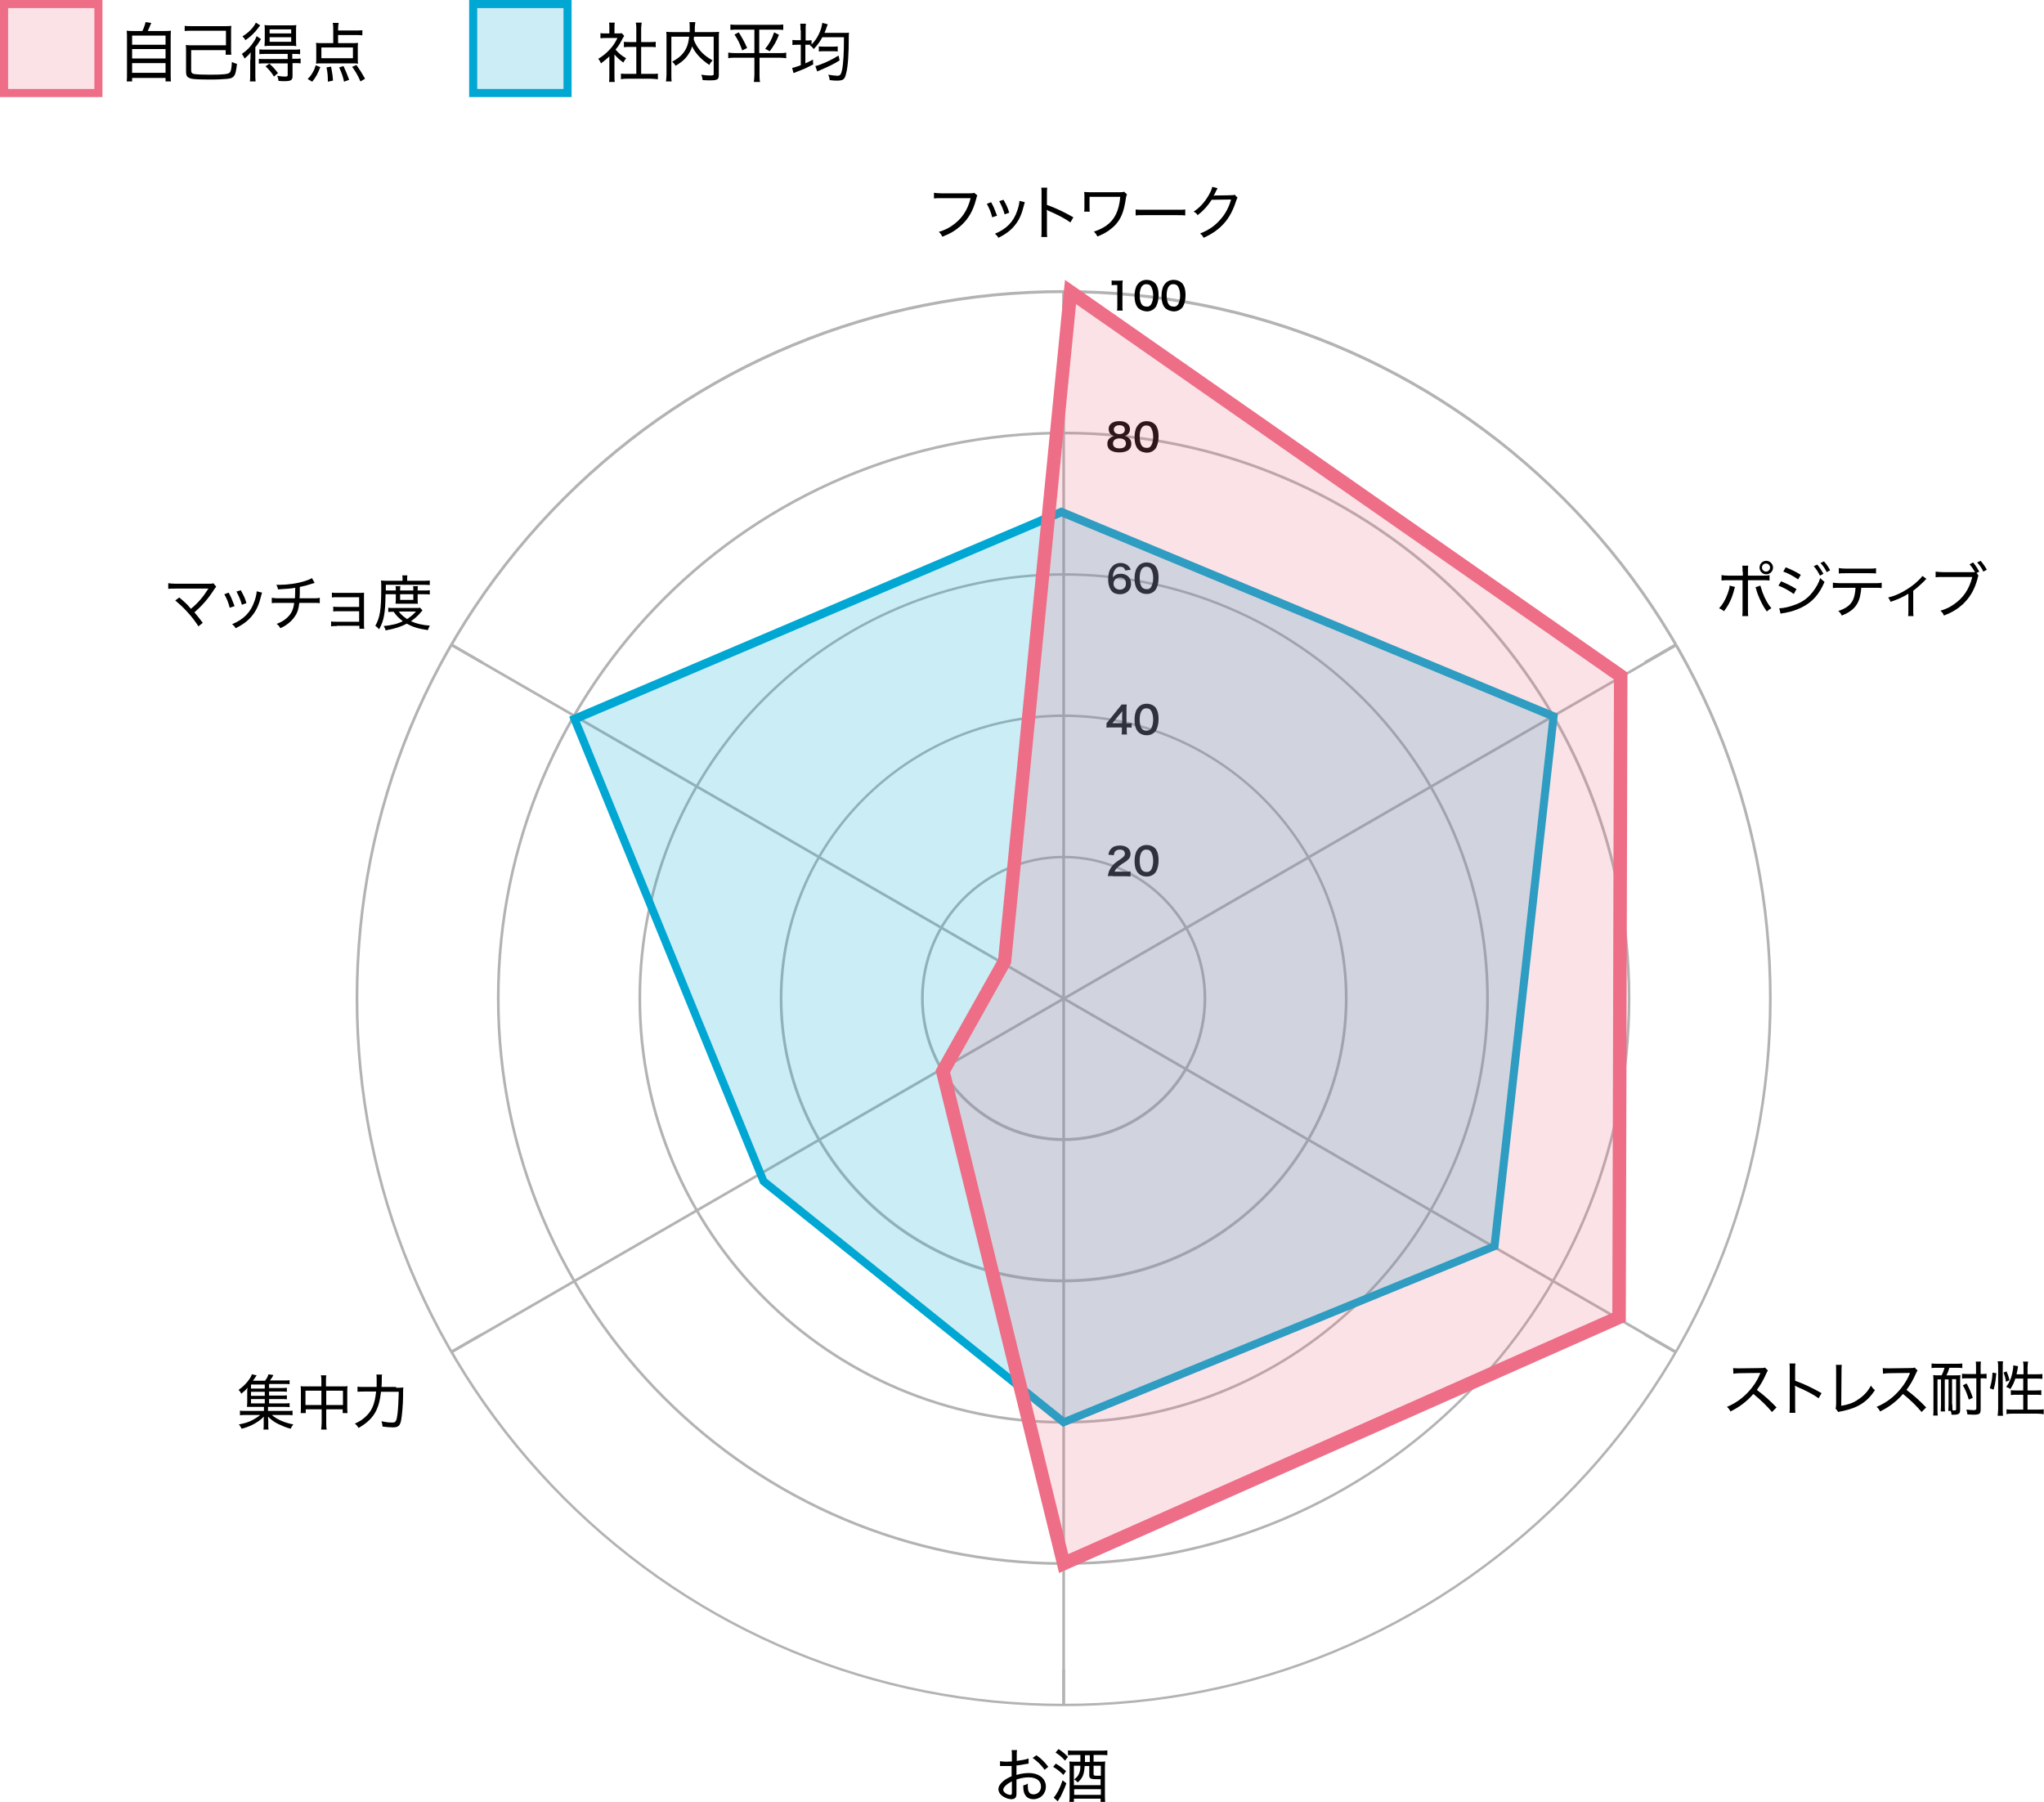 <?xml version="1.0" encoding="utf-8"?>
<!-- Generator: Adobe Illustrator 26.3.1, SVG Export Plug-In . SVG Version: 6.00 Build 0)  -->
<svg version="1.1" id="_レイヤー_1" xmlns="http://www.w3.org/2000/svg" xmlns:xlink="http://www.w3.org/1999/xlink" x="0px"
	 y="0px" viewBox="0 0 758.1 668.4" style="enable-background:new 0 0 758.1 668.4;" xml:space="preserve">
<style type="text/css">
	.st0{enable-background:new    ;}
	.st1{fill:#B3B3B3;}
	.st2{opacity:0.2;fill:#ED6E86;enable-background:new    ;}
	.st3{fill:#ED6E86;}
	.st4{opacity:0.2;fill:#00A7D2;enable-background:new    ;}
	.st5{fill:#00A7D2;}
	.st6{fill:#00A7D2;fill-opacity:0.21;}
	.st7{fill:#ED6E86;fill-opacity:0.2;}
</style>
<g>
	<g class="st0">
		<path d="M70.8,225.8c2.6-2.1,4.6-4.5,6.3-7.2c0.1-0.1,0.1-0.2,0.2-0.3c-0.3,0-0.3,0-12.1,0c-1.3,0-1.9,0-2.8,0.1v-2.1
			c0.8,0.1,1.4,0.2,2.8,0.2h12.5c0.8,0,1,0,1.4-0.2l1.1,1.3c-0.3,0.3-0.4,0.5-0.9,1.2c-2.1,3.3-4.5,6-7.2,8.3
			c0.8,0.9,1.8,2.2,3.1,3.9l-1.6,1.3c-1.2-1.8-2.3-3.4-4.2-5.4c-1.6-1.8-2.8-2.8-4.4-4.2l1.5-1.1c1.3,1.1,2.1,1.8,3,2.7L70.8,225.8z
			"/>
		<path d="M84.8,219.8c0.9,1.6,1.3,2.6,2.2,5l-1.8,0.6c-0.5-2-1.1-3.4-2-5L84.8,219.8z M97.2,219.8c-0.1,0.4-0.2,0.5-0.3,1
			c-0.8,3.3-1.7,5.4-3.2,7.3c-1.5,2-3.5,3.5-6.3,4.9c-0.4-0.7-0.6-0.9-1.3-1.5c4.3-1.8,6.9-4.4,8.3-8.6c0.5-1.4,0.8-2.8,0.8-3.6
			L97.2,219.8z M89.3,218.9c1.2,2.2,1.6,3,2.1,4.8l-1.7,0.6c-0.4-1.6-1.1-3.2-2-4.9L89.3,218.9z"/>
		<path d="M116.7,216.2c-0.3,0.1-0.3,0.1-0.7,0.2c-1.8,0.6-2.9,0.9-4.8,1.3c0,3.1,0,3.5-0.1,4.2h4.9c1.5,0,1.8,0,2.6-0.2v2
			c-0.7-0.1-1.3-0.1-2.6-0.1H111c-0.2,2-0.6,3.5-1.5,4.8c-0.8,1.3-2,2.5-3.5,3.5c-0.6,0.4-1,0.6-2,1.1c-0.5-0.8-0.7-1.1-1.4-1.6
			c1.5-0.6,2.3-1,3.3-1.8c2-1.6,2.9-3.3,3.2-6h-5.7c-1.5,0-1.8,0-2.6,0.1v-2c0.8,0.1,1.1,0.2,2.7,0.2h5.9c0-0.8,0.1-2.2,0.1-3.9
			c-1.4,0.3-3.3,0.4-6.4,0.6c-0.1-0.7-0.2-0.9-0.6-1.7c0.7,0,1,0,1.3,0c2.8,0,6.5-0.5,9.3-1.4c1.2-0.4,1.8-0.6,2.6-1.1L116.7,216.2z
			"/>
		<path d="M124.9,232.2c-1.1,0-1.6,0-2.1,0.1v-1.8c0.6,0.1,1.1,0.1,2.1,0.1h8.3v-3.9h-7.5c-1.1,0-1.5,0-2.1,0.1V225
			c0.7,0.1,1.1,0.1,2.1,0.1h7.5v-3.6h-8c-1.1,0-1.5,0-2.1,0.1v-1.8c0.6,0.1,1.2,0.1,2.1,0.1h8c0.8,0,1.3,0,1.8-0.1c0,0.7,0,1,0,1.9
			v9.5c0,1.1,0,1.5,0.1,2h-1.8v-1.1H124.9z"/>
		<path d="M143,220.4c-0.1,7.1-0.6,9.8-2.4,13c-0.5-0.6-0.8-0.9-1.4-1.3c1.7-3,2.2-5.8,2.2-14c0-1.5,0-2.1-0.1-2.8
			c0.7,0.1,1.5,0.1,2.3,0.1h5.7v-0.6c0-0.5,0-0.9-0.1-1.4h1.9c-0.1,0.4-0.1,0.8-0.1,1.4v0.6h5.9c1.2,0,1.9,0,2.5-0.1v1.7
			c-0.7-0.1-1.3-0.1-2.3-0.1h-14v2.1h3.7v-0.3c0-0.6,0-0.9-0.1-1.3h1.8c-0.1,0.5-0.1,0.9-0.1,1.3v0.3h4.9v-0.3c0-0.5,0-0.9-0.1-1.3
			h1.8c-0.1,0.4-0.1,0.8-0.1,1.4v0.2h2.5c0.9,0,1.4,0,2-0.1v1.6c-0.5-0.1-1-0.1-2-0.1h-2.5v2.2c0,0.5,0,0.9,0.1,1.3
			c-0.4,0-0.6,0-1.4,0h-5.3c-0.9,0-1.3,0-1.6,0c0-0.4,0.1-0.9,0.1-1.3v-2.2H143z M156.7,226.4c-0.2,0.2-0.4,0.4-0.8,0.9
			c-1,1.2-2.2,2.2-3.5,3.1c2,0.9,4.4,1.5,7,1.6c-0.3,0.6-0.5,1.1-0.7,1.7c-3.4-0.5-5.6-1.1-7.8-2.4c-2.3,1.2-4.5,1.9-7.9,2.5
			c-0.1-0.6-0.3-0.9-0.7-1.6c3-0.3,5.1-0.8,7.1-1.8c-1.4-1.1-2.3-1.9-3.4-3.5c-1,0-1.5,0-2,0.1v-1.6c0.5,0.1,1.1,0.1,2.3,0.1h7.9
			c0.7,0,1.1,0,1.6-0.1L156.7,226.4z M147.9,226.8c0.8,1.1,1.6,1.8,3.1,2.8c1.3-0.9,2.1-1.5,3.3-2.8H147.9z M148.4,222.5h4.9v-2.1
			h-4.9V222.5z"/>
	</g>
	<g class="st0">
		<path d="M99.8,520.5h5.6c1,0,1.5,0,2-0.1v1.5c-0.6-0.1-1.1-0.1-2-0.1h-6v1.5h6.6c1.3,0,1.9,0,2.5-0.1v1.7
			c-0.7-0.1-1.5-0.1-2.5-0.1h-5.2c2,1.7,4.8,2.9,8,3.5c-0.5,0.6-0.6,0.8-1,1.6c-1.9-0.5-3.2-1.1-4.7-1.8c-1.5-0.8-2.4-1.4-3.7-2.7
			c0,0.8,0.1,1.2,0.1,1.6v1.6c0,0.9,0,1.2,0.1,1.6h-1.9c0.1-0.5,0.1-0.9,0.1-1.6v-1.6c0-0.4,0-1.3,0.1-1.6c-1.3,1.3-2.5,2.1-4.2,3
			c-1.2,0.6-2.5,1.1-4.1,1.5c-0.3-0.7-0.5-1-1-1.6c2.1-0.4,3.6-0.8,5.2-1.7c1.1-0.6,1.9-1.1,2.7-1.8h-5.1c-1,0-1.7,0-2.4,0.1v-1.7
			c0.6,0.1,1.2,0.1,2.4,0.1h6.5v-1.5h-4.7c-0.8,0-1.2,0-1.6,0c0-0.4,0.1-0.9,0.1-1.6v-3.4c0-0.7,0-1.5,0.1-2.1
			c-0.7,0.9-1.3,1.4-2.3,2.2c-0.4-0.7-0.5-0.9-1-1.4c1.8-1.3,3.1-2.6,4.2-4.3c0.3-0.5,0.6-1,0.7-1.5l1.8,0.4c-0.7,1.1-1.2,1.7-1.4,2
			h4.5c0.7-0.9,1-1.5,1.3-2.4l1.8,0.3c-0.5,1-0.9,1.5-1.3,2h5.3c1,0,1.4,0,2-0.1v1.5c-0.6-0.1-1-0.1-1.9-0.1h-5.7v1.5h4.6
			c0.9,0,1.4,0,2-0.1v1.5c-0.6-0.1-1-0.1-2-0.1h-4.6v1.5h4.6c1,0,1.3,0,2-0.1v1.5c-0.5-0.1-1-0.1-2-0.1h-4.6V520.5z M98.2,513.5
			h-5.1v1.5h5.1V513.5z M98.2,516.2h-5.1v1.5h5.1V516.2z M93.1,518.9v1.6h5.1v-1.6H93.1z"/>
		<path d="M119.2,512.4c0-1.1,0-1.6-0.2-2.3h2c-0.1,0.7-0.1,1.3-0.1,2.3v1.8h6.3c0.8,0,1.2,0,1.7-0.1c-0.1,0.6-0.1,1-0.1,1.8v6.2
			c0,0.8,0,1.4,0.1,2h-1.8v-1.4H121v4.9c0,1.3,0,1.9,0.2,2.6h-2.1c0.1-0.8,0.2-1.4,0.2-2.6v-4.9h-5.9v1.4h-1.9
			c0.1-0.7,0.1-1.2,0.1-2v-6.2c0-0.7,0-1.2-0.1-1.8c0.5,0.1,1,0.1,1.7,0.1h6V512.4z M113.3,515.8v5.3h5.9v-5.3H113.3z M127.2,521.1
			v-5.3H121v5.3H127.2z"/>
		<path d="M146.9,514.7c1.3,0,2,0,2.7-0.1c-0.1,0.8-0.1,0.8-0.1,3c0,3.2-0.4,7.4-0.7,9c-0.4,2.2-1.1,2.8-3.1,2.8
			c-1.1,0-2.1-0.1-3.8-0.3c-0.1-0.8-0.2-1.3-0.4-2c1.7,0.4,2.9,0.5,4.1,0.5c1.1,0,1.5-0.5,1.8-3c0.3-2.2,0.4-5,0.5-8.4h-6.6
			c-0.7,6.8-2.9,10.3-8.3,13.4c-0.5-0.7-0.8-1.2-1.4-1.6c1.8-0.8,2.7-1.4,3.8-2.4c2.5-2.2,3.6-4.7,4.1-9.5h-4.2
			c-1.2,0-2.1,0-2.7,0.1v-1.9c0.7,0.1,1.4,0.1,2.8,0.1h4.3c0-0.7,0-1.4,0-2.5c0-1.1,0-1.6-0.1-2.1h2.1c-0.1,0.5-0.1,0.9-0.1,1.8
			c0,1,0,1.6-0.1,2.8H146.9z"/>
	</g>
	<g class="st0">
		<path d="M381.5,654.1c-0.4,0.1-0.5,0.1-1.3,0.2c-1.4,0.3-2.2,0.4-3.2,0.5v3.5c1.8-0.5,3.1-0.7,4.7-0.7s2.9,0.4,3.9,1
			c1.5,0.9,2.3,2.4,2.3,4c0,2.7-2,4.7-4.6,4.7c-1.8,0-3-0.9-3.5-2.5c-0.2-0.7-0.3-1.4-0.3-2.6c0.8-0.2,1.1-0.3,1.7-0.7
			c0,0.4,0,0.6,0,0.9c0,0.8,0.1,1.6,0.3,2c0.3,0.7,0.9,1.1,1.8,1.1c1.6,0,2.8-1.2,2.8-2.9c0-2.1-1.7-3.4-4.5-3.4
			c-1.4,0-2.8,0.2-4.6,0.8v4.6c0,1,0,1.2-0.1,1.6c-0.2,0.7-0.8,1.1-1.7,1.1c-1.3,0-2.8-0.6-3.8-1.5c-0.7-0.6-1.1-1.4-1.1-2.2
			c0-1,0.6-2,1.8-3c0.8-0.7,1.7-1.2,3.1-1.8V655c-0.2,0-0.2,0-0.9,0c-0.4,0-0.7,0-1.2,0c-0.3,0-0.9,0-1.3,0c-0.2,0-0.4,0-0.5,0
			s-0.2,0-0.4,0v-1.8c0.6,0.1,1.3,0.2,2.4,0.2c0.5,0,0.5,0,2-0.1v-2c0-1,0-1.5-0.1-2.2h2c-0.1,0.6-0.1,1.1-0.1,2.1v1.9
			c1.6-0.2,3.3-0.5,4.4-0.9L381.5,654.1z M375.3,660.7c-2,1-3.2,2.2-3.2,3.1c0,0.5,0.3,0.9,0.9,1.3c0.5,0.4,1.3,0.6,1.8,0.6
			c0.4,0,0.5-0.2,0.5-1.1V660.7z M387.4,656.4c-1.1-1.7-2.7-3.2-4.4-4.4l1.4-1c2,1.4,3.1,2.6,4.4,4.3L387.4,656.4z"/>
		<path d="M391.6,654.1c1.6,1,2.3,1.5,3.8,2.8l-1,1.4c-1.5-1.5-2.2-2-3.8-3L391.6,654.1z M395.5,661.4c-0.6,1.8-1.3,3.2-2,4.7
			c0,0-0.4,0.7-1.2,2l-1.5-1.4c1.1-1.2,2.3-3.4,3.3-6.4L395.5,661.4z M392.6,648.7c1.5,1,2.1,1.5,3.5,2.9L395,653
			c-1.2-1.4-2-2-3.5-3L392.6,648.7z M398.3,650.9c-0.9,0-1.6,0-2.2,0.1v-1.8c0.7,0.1,1.2,0.1,2.2,0.1h10.1c1,0,1.6,0,2.3-0.1v1.8
			c-0.6-0.1-1.3-0.1-2.2-0.1h-2.9v2.5h2.2c0.9,0,1.7,0,2.1-0.1c0,0.5-0.1,1.1-0.1,2.3v10c0,1.2,0,1.9,0.1,2.7h-1.7v-1.2h-9.9v1.2
			h-1.7c0.1-0.7,0.1-1.6,0.1-2.6v-10.2c0-1.1,0-1.7-0.1-2.2c0.6,0.1,1.1,0.1,2.2,0.1h1.9v-2.5H398.3z M402.3,654.9
			c-0.2,3.2-0.7,4.5-2.6,6.2c-0.4-0.5-0.7-0.8-1.3-1.1c1.1-0.9,1.6-1.5,2-2.7c0.2-0.6,0.3-1.2,0.3-2.4h-2.4v7.2h9.9v-2.2
			c-0.8,0-0.9,0-1.4,0c-1.2,0-1.7-0.1-2.1-0.2c-0.5-0.2-0.7-0.6-0.7-1.2v-3.5H402.3z M398.4,665.7h9.9v-2.1h-9.9V665.7z
			 M404.2,653.5v-2.5h-1.8v2.5H404.2z M408.3,654.9h-2.7v3.1c0,0.5,0.2,0.6,1.3,0.6c0.4,0,0.8,0,1.4,0V654.9z"/>
	</g>
	<g class="st0">
		<path d="M657.2,523.7c-1.7-2.1-4.4-4.7-6.9-6.7c-1.5,1.7-2.6,2.7-4.2,3.9c-1.5,1.1-2.7,1.8-4.3,2.6c-0.4-0.8-0.6-1.1-1.3-1.7
			c2.8-1.2,5.1-2.7,7.3-4.9c2.1-2.1,3.9-4.7,4.9-7.2c0.1-0.2,0.1-0.2,0.1-0.3c0-0.1,0-0.1,0.1-0.2c-0.3,0-0.3,0-7.5,0.1
			c-1.2,0-1.7,0.1-2.5,0.2l-0.1-2.1c0.7,0.1,1.1,0.1,2.1,0.1c0.1,0,0.3,0,0.5,0l7.6-0.1c0.9,0,1.1,0,1.6-0.2l1.1,1.1
			c-0.2,0.3-0.4,0.6-0.6,1.1c-1.1,2.5-2.1,4.2-3.5,6.1c2.8,2.1,4.8,3.9,7.3,6.5L657.2,523.7z"/>
		<path d="M663.7,524.1c0.1-0.7,0.1-1.3,0.1-2.6v-13.4c0-1.3,0-1.8-0.1-2.4h2.2c-0.1,0.6-0.1,1.3-0.1,2.5v3.9
			c3.1,1.1,6.1,2.5,9.8,4.6l-1.1,1.9c-1.9-1.4-5-3-8.1-4.3c-0.3-0.2-0.4-0.2-0.7-0.4c0.1,0.5,0.1,0.9,0.1,1.8v5.7
			c0,1.2,0,1.9,0.1,2.6H663.7z"/>
		<path d="M683.1,506.3c-0.1,0.6-0.1,1.1-0.1,2.3l-0.1,12.8c2.5-0.4,4.5-1.1,6.2-2.3c2.1-1.4,3.6-2.9,4.8-5.2
			c0.6,0.9,0.8,1.1,1.5,1.7c-3,4.5-6.4,6.6-12.3,7.8c-0.7,0.1-1,0.2-1.3,0.3l-1-1.3c0.1-0.4,0.2-0.7,0.2-1.7l0-12.2
			c0-1.7,0-1.7-0.1-2.3H683.1z"/>
		<path d="M712.7,523.7c-1.7-2.1-4.4-4.7-6.9-6.7c-1.5,1.7-2.6,2.7-4.2,3.9c-1.5,1.1-2.7,1.8-4.3,2.6c-0.4-0.8-0.6-1.1-1.3-1.7
			c2.8-1.2,5.1-2.7,7.3-4.9c2.1-2.1,3.9-4.7,4.9-7.2c0.1-0.2,0.1-0.2,0.1-0.3c0-0.1,0-0.1,0.1-0.2c-0.3,0-0.3,0-7.5,0.1
			c-1.2,0-1.7,0.1-2.5,0.2l-0.1-2.1c0.7,0.1,1.1,0.1,2.1,0.1c0.1,0,0.3,0,0.5,0l7.6-0.1c0.9,0,1.1,0,1.6-0.2l1.1,1.1
			c-0.2,0.3-0.4,0.6-0.6,1.1c-1.1,2.5-2.1,4.2-3.5,6.1c2.8,2.1,4.8,3.9,7.3,6.5L712.7,523.7z"/>
		<path d="M718.5,507.3c-1,0-1.5,0-2.1,0.1v-1.7c0.6,0.1,1.2,0.1,2.1,0.1h7.2c0.9,0,1.5,0,2.1-0.1v1.7c-0.6-0.1-1.3-0.1-2.1-0.1H723
			c-0.3,1-0.6,1.9-1.1,2.8h3.1c0.9,0,1.6,0,2.1-0.1c-0.1,0.6-0.1,1.3-0.1,2.2v10.7c0,1.4-0.5,1.8-2.3,1.8c-0.3,0-0.4,0-0.9,0
			c0-0.5-0.1-0.9-0.3-1.4h-0.9c0-0.6,0.1-1.4,0.1-2.2v-9.5h-1.4v9.7c0,1.1,0,1.7,0.1,2.2h-1.6c0-0.6,0.1-1.4,0.1-2.2v-9.7h-1.3v10.9
			c0,1.2,0,1.8,0.1,2.5H717c0.1-0.6,0.1-1.3,0.1-2.5v-10.3c0-0.7,0-1.3-0.1-2.2c0.5,0.1,1.2,0.1,2.2,0.1h0.9
			c0.5-0.9,0.8-1.7,1.1-2.8H718.5z M724.1,520.9c0,1.1,0,1.6,0.1,2.2c0.4,0,0.6,0,0.7,0c0.5,0,0.6-0.1,0.6-0.5v-11.1h-1.5V520.9z
			 M729.6,511.2c-0.8,0-1.4,0-1.9,0.1v-1.8c0.6,0.1,1.1,0.1,2,0.1h3.2v-2.2c0-1.1,0-1.8-0.1-2.4h1.9c-0.1,0.7-0.1,1.4-0.1,2.4v2.2
			h0.2c0.8,0,1.4,0,2-0.1v1.8c-0.5-0.1-1.1-0.1-2-0.1h-0.2v11.6c0,1.6-0.5,1.9-2.7,1.9c-0.5,0-0.6,0-2.2-0.1
			c-0.1-0.8-0.2-1.1-0.4-1.8c1.1,0.1,2.1,0.2,2.8,0.2c0.6,0,0.9-0.2,0.9-0.6v-11.2H729.6z M730.2,519.1c-0.6-2.1-1.2-3.6-2.2-5.3
			l1.4-0.7c1,1.9,1.5,3,2.3,5.3L730.2,519.1z"/>
		<path d="M738,514.9c0.6-2,0.9-3.5,1-5.8l1.4,0.2c-0.2,2.5-0.4,4.1-1,6.1L738,514.9z M740.9,525.1c0.1-0.8,0.2-1.7,0.2-2.6v-15.3
			c0-0.9,0-1.5-0.2-2.3h2c-0.1,0.7-0.1,1.3-0.1,2.3v15.4c0,1,0,1.7,0.1,2.5H740.9z M744,512.5c-0.2-1.5-0.4-2.1-0.9-3.4l1.1-0.5
			c0.4,0.9,0.8,2,1.1,3.3L744,512.5z M747.5,511.2c-0.5,1.6-1,2.6-1.9,4c-0.5-0.4-0.5-0.4-1.5-0.8c1.2-1.7,2-3.5,2.4-6
			c0.2-0.9,0.2-1.3,0.2-2l1.8,0.3c-0.1,0.2-0.1,0.2-0.1,0.6c-0.1,0.5-0.3,1.7-0.5,2.4h2.6v-2.5c0-0.8,0-1.5-0.2-2.2h1.9
			c-0.1,0.7-0.2,1.4-0.2,2.2v2.5h3.2c1.1,0,1.8,0,2.3-0.1v1.8c-0.7-0.1-1.5-0.1-2.3-0.1h-3.2v4.4h2.8c1,0,1.7,0,2.3-0.1v1.8
			c-0.6-0.1-1.3-0.1-2.3-0.1h-2.8v5.5h3.6c1,0,1.8,0,2.4-0.1v1.8c-0.7-0.1-1.5-0.2-2.4-0.2h-9c-0.9,0-1.7,0-2.4,0.2v-1.8
			c0.7,0.1,1.4,0.1,2.4,0.1h3.8v-5.5h-2.3c-0.9,0-1.7,0-2.3,0.1v-1.8c0.6,0.1,1.2,0.1,2.1,0.1h2.5v-4.4H747.5z"/>
	</g>
	<g class="st0">
		<path d="M643.5,217.7c-0.1,0.2-0.1,0.3-0.2,0.6c-0.9,3.6-2,5.9-3.9,8.4c-0.7-0.6-1-0.7-1.8-1.1c1.4-1.5,2.3-3.1,3.2-5.5
			c0.4-1.2,0.7-2,0.7-2.9L643.5,217.7z M646.3,212.1c0-1.1,0-1.7-0.1-2.3h2.2c-0.1,0.6-0.1,1.1-0.1,2.3v1.4h5.3c1.3,0,2,0,2.7-0.2v2
			c-0.9-0.1-1.4-0.1-2.7-0.1h-5.3V226c0,1.3,0,1.8,0.1,2.5h-2.2c0.1-0.7,0.1-1.3,0.1-2.5v-10.8h-5.2c-1.3,0-1.8,0-2.6,0.1v-2
			c0.8,0.1,1.4,0.2,2.7,0.2h5.2V212.1z M652.9,217.2c0.2,0.7,0.4,1.3,0.8,2.5c1,2.6,1.9,4.2,3.3,5.9c-0.8,0.4-1,0.6-1.7,1.2
			c-1.5-2.1-2.3-3.8-3.4-6.5c-0.2-0.6-0.4-1.3-0.6-1.9c-0.1-0.4-0.1-0.4-0.2-0.6L652.9,217.2z M657.6,210.5c0,1.4-1.1,2.5-2.5,2.5
			c-1.4,0-2.5-1.1-2.5-2.5c0-1.4,1.1-2.5,2.5-2.5C656.4,208,657.6,209.1,657.6,210.5z M653.5,210.5c0,0.8,0.7,1.5,1.5,1.5
			s1.5-0.7,1.5-1.5s-0.7-1.5-1.5-1.5S653.5,209.6,653.5,210.5z"/>
		<path d="M660.6,215.6c2.1,0.9,3.8,1.7,5.7,2.9l-1,1.8c-1.7-1.2-3.6-2.3-5.7-3.1L660.6,215.6z M659.9,225.6c1.5,0,3.8-0.5,6.1-1.4
			c2.7-1,4.8-2.6,6.5-4.9c1.2-1.6,2-3,2.6-4.9c0.7,0.7,0.9,0.9,1.6,1.4c-1.9,4.6-4.6,7.6-8.5,9.5c-1.6,0.8-3.9,1.6-5.7,1.9
			c-0.4,0.1-0.7,0.2-1.2,0.2c-0.5,0.1-0.5,0.1-0.9,0.2L659.9,225.6z M662.3,210.4c2.2,0.9,3.7,1.6,5.6,2.8l-1,1.7
			c-1.7-1.2-3.9-2.4-5.5-2.9L662.3,210.4z M674,209.4c1,1.2,1.5,2,2.3,3.4l-1.3,0.7c-0.7-1.4-1.4-2.5-2.3-3.5L674,209.4z
			 M676.5,208.2c1,1.2,1.5,1.9,2.3,3.3l-1.3,0.7c-0.6-1.3-1.3-2.3-2.3-3.4L676.5,208.2z"/>
		<path d="M690.3,218c0,0.7-0.1,1.6-0.3,2.5c-0.4,2.4-1.4,4.2-3,5.6c-1,0.8-2.1,1.5-3.9,2.2c-0.4-0.8-0.6-1.1-1.3-1.7
			c2.8-0.9,4.6-2.2,5.5-4.2c0.5-1.1,0.8-2.7,0.9-4.4h-5.7c-1.3,0-1.9,0-2.7,0.1v-2c0.8,0.1,1.5,0.2,2.7,0.2h12.7c1.3,0,2,0,2.7-0.2
			v2c-0.7-0.1-1.5-0.1-2.7-0.1H690.3z M682.1,210.7c0.7,0.1,1.3,0.2,2.7,0.2h8.3c1.5,0,2,0,2.7-0.2v2c-0.6-0.1-1.5-0.1-2.7-0.1h-8.4
			c-1.3,0-2,0-2.7,0.1V210.7z"/>
		<path d="M714.5,214.7c-0.3,0.2-0.3,0.2-0.7,0.7c-1.1,1.1-2.6,2.5-4.2,3.7v7.3c0,1,0,1.6,0.1,2.1h-2c0.1-0.6,0.1-1,0.1-2.1v-6.2
			c-2.1,1.3-3.9,2.1-6.6,3c-0.3-0.7-0.4-0.9-0.9-1.6c2.1-0.5,3.5-1.1,5.2-2c2.4-1.3,4.4-2.7,6.2-4.5c0.7-0.7,0.9-0.9,1.3-1.5
			L714.5,214.7z"/>
		<path d="M732.5,212.2c-0.6-1.1-1.2-2-2-2.9l1.3-0.7c1,1.2,1.5,2,2.3,3.4l-1,0.5l0.7,1c-0.2,0.3-0.2,0.4-0.4,1.3
			c-1.1,4-2.8,6.8-5.4,9.3c-2,1.8-3.9,3-7,4.2c-0.4-0.9-0.6-1.1-1.3-1.8c2-0.6,3.3-1.2,4.9-2.3c3.5-2.4,5.7-5.5,6.9-10.2h-10.9
			c-1.3,0-1.9,0-2.7,0.1v-2.1c0.9,0.1,1.4,0.2,2.7,0.2H732.5z M734.6,208c1,1.2,1.5,1.9,2.3,3.3l-1.3,0.7c-0.6-1.3-1.3-2.3-2.3-3.4
			L734.6,208z"/>
	</g>
	<g class="st0">
		<path d="M362.5,72.5c-0.2,0.3-0.2,0.3-0.5,1.5c-1.1,4.2-2.8,7.1-5.5,9.6c-2,1.8-3.9,3-7,4.2c-0.4-0.9-0.6-1.1-1.3-1.8
			c2-0.6,3.3-1.2,4.9-2.3c3.5-2.4,5.7-5.5,6.9-10.2h-10.9c-1.3,0-1.9,0-2.7,0.1v-2.1c0.9,0.1,1.4,0.2,2.7,0.2h10.5
			c1,0,1.2,0,1.7-0.2L362.5,72.5z"/>
		<path d="M367.6,75c0.9,1.6,1.3,2.6,2.2,5l-1.8,0.6c-0.5-2-1.1-3.4-2-5L367.6,75z M380.1,75c-0.1,0.4-0.2,0.5-0.3,1
			c-0.8,3.3-1.7,5.4-3.2,7.3c-1.5,2-3.5,3.5-6.3,4.9c-0.4-0.7-0.6-0.9-1.3-1.5c4.3-1.8,6.9-4.4,8.3-8.6c0.5-1.4,0.8-2.8,0.8-3.6
			L380.1,75z M372.2,74.1c1.2,2.2,1.6,3,2.1,4.8l-1.7,0.6c-0.4-1.6-1.1-3.2-2-4.9L372.2,74.1z"/>
		<path d="M386.2,88c0.1-0.7,0.1-1.3,0.1-2.6V72c0-1.3,0-1.8-0.1-2.4h2.2c-0.1,0.6-0.1,1.3-0.1,2.5V76c3.1,1.1,6.1,2.5,9.8,4.6
			l-1.1,1.9c-1.9-1.4-5-3-8.1-4.3c-0.3-0.2-0.4-0.2-0.7-0.4c0.1,0.5,0.1,0.9,0.1,1.8v5.7c0,1.2,0,1.9,0.1,2.6H386.2z"/>
		<path d="M402.1,78.6c0.1-0.5,0.1-1,0.1-2v-3.5c0-0.9,0-1.3-0.1-1.9c0.6,0,1.3,0.1,2,0.1h10.9c1.1,0,1.4,0,1.9-0.2l1.1,1
			c-0.2,0.4-0.3,0.6-0.4,1.3c-0.7,5-1.8,7.8-4.1,10.2c-1.7,1.7-3.8,3.1-6.5,4.1c-0.4-0.8-0.6-1.1-1.3-1.8c1.9-0.6,3.1-1.2,4.6-2.2
			c3.1-2.2,4.7-5.4,5.2-10.7h-11.4v3.5c0,1.6,0,1.6,0.1,2H402.1z"/>
		<path d="M421.2,77.7c0.7,0.1,1.5,0.1,3,0.1h12.4c1.8,0,2.2,0,3-0.1v2.2c-0.8-0.1-1.5-0.1-3-0.1h-12.3c-1.7,0-2.3,0-3.1,0.1V77.7z"
			/>
		<path d="M451.6,69.8c-0.2,0.3-0.2,0.3-0.5,0.9c-0.5,1.1-0.7,1.5-1,1.9c0.2,0,0.2,0,0.6-0.1c0.1,0,0.1,0,0.3,0c3.1,0,5-0.1,5.6-0.1
			c0.8,0,0.9,0,1.3-0.2l1.1,1.1c-0.2,0.3-0.2,0.3-0.5,1.1c-1,3.2-2.5,6.2-4.4,8.3c-2,2.3-4.4,4-7.7,5.5c-0.4-0.8-0.6-1-1.3-1.6
			c3.3-1.3,5.6-2.9,7.7-5.4c1.7-1.9,3-4.4,3.8-7.2l-7.2,0.1c-1.4,2.2-3.1,4.1-5.2,5.7c-0.5-0.7-0.7-0.9-1.5-1.3
			c2.4-1.6,4-3.4,5.6-6.1c0.8-1.4,1.2-2.4,1.3-3.1L451.6,69.8z"/>
	</g>
	<g>
		<path class="st1" d="M394.5,632.8c-70.1,0-136.1-27.3-185.7-76.9c-49.6-49.6-76.9-115.5-76.9-185.7c0-70.1,27.3-136.1,76.9-185.7
			c49.6-49.6,115.5-76.9,185.7-76.9s136.1,27.3,185.7,76.9c49.6,49.6,76.9,115.5,76.9,185.7c0,70.1-27.3,136.1-76.9,185.7
			C530.5,605.5,464.6,632.8,394.5,632.8z M394.5,108.7c-69.9,0-135.5,27.2-185,76.6c-49.4,49.4-76.6,115.1-76.6,185
			s27.2,135.5,76.6,185c49.4,49.4,115.1,76.6,185,76.6s135.5-27.2,185-76.6c49.4-49.4,76.6-115.1,76.6-185s-27.2-135.5-76.6-185
			C530,135.9,464.3,108.7,394.5,108.7z"/>
		<g>
			<rect x="394" y="108.2" class="st1" width="1" height="13.1"/>
			<rect x="609.2" y="242" transform="matrix(0.866 -0.5 0.5 0.866 -38.762 340.3)" class="st1" width="13.1" height="1"/>
			
				<rect x="615.2" y="491.5" transform="matrix(0.5 -0.866 0.866 0.5 -123.348 782.422)" class="st1" width="1" height="13.1"/>
			<rect x="394" y="619.2" class="st1" width="1" height="13.1"/>
			
				<rect x="166.6" y="497.5" transform="matrix(0.866 -0.5 0.5 0.866 -225.936 153.473)" class="st1" width="13.1" height="1"/>
			
				<rect x="172.7" y="235.9" transform="matrix(0.5 -0.866 0.866 0.5 -123.417 271.18)" class="st1" width="1" height="13.1"/>
		</g>
	</g>
	<rect x="394" y="108.2" class="st1" width="1" height="262.1"/>
	<g>
		<path class="st1" d="M394.5,423.2c-29.2,0-52.9-23.7-52.9-52.9s23.7-52.9,52.9-52.9s52.9,23.7,52.9,52.9S423.6,423.2,394.5,423.2z
			 M394.5,318.3c-28.6,0-51.9,23.3-51.9,51.9c0,28.6,23.3,51.9,51.9,51.9s51.9-23.3,51.9-51.9C446.4,341.6,423.1,318.3,394.5,318.3z
			"/>
		<path class="st1" d="M394.5,475.6c-58.1,0-105.3-47.3-105.3-105.3s47.3-105.3,105.3-105.3s105.3,47.3,105.3,105.3
			S452.5,475.6,394.5,475.6z M394.5,265.9c-57.5,0-104.3,46.8-104.3,104.3c0,57.5,46.8,104.3,104.3,104.3s104.3-46.8,104.3-104.3
			C498.8,312.7,452,265.9,394.5,265.9z"/>
		<path class="st1" d="M394.5,528c-87,0-157.7-70.8-157.7-157.7c0-87,70.8-157.7,157.7-157.7s157.7,70.8,157.7,157.7
			C552.2,457.2,481.4,528,394.5,528z M394.5,213.5c-86.4,0-156.7,70.3-156.7,156.7S308,527,394.5,527s156.7-70.3,156.7-156.7
			S480.9,213.5,394.5,213.5z"/>
		<path class="st1" d="M394.5,580.4c-115.9,0-210.2-94.3-210.2-210.2s94.3-210.1,210.2-210.1s210.2,94.3,210.2,210.1
			S510.3,580.4,394.5,580.4z M394.5,161.1c-115.3,0-209.2,93.8-209.2,209.1c0,115.3,93.8,209.2,209.2,209.2s209.2-93.8,209.2-209.2
			C603.6,254.9,509.8,161.1,394.5,161.1z"/>
	</g>
	
		<rect x="376.9" y="304.2" transform="matrix(0.866 -0.5 0.5 0.866 -84.32 295.034)" class="st1" width="262.1" height="1"/>
	<rect x="507.4" y="304.7" transform="matrix(0.5 -0.866 0.866 0.5 -123.412 657.775)" class="st1" width="1" height="262.1"/>
	<rect x="394" y="370.2" class="st1" width="1" height="262.1"/>
	
		<rect x="150" y="435.3" transform="matrix(0.866 -0.5 0.5 0.866 -180.33 199.061)" class="st1" width="262.1" height="1"/>
	<rect x="280.5" y="173.7" transform="matrix(0.5 -0.866 0.866 0.5 -123.411 395.717)" class="st1" width="1" height="262.1"/>
	<g class="st0">
		<path d="M227.9,28c0,1.1,0,1.7,0.1,2.4h-2.1C226,29.7,226,29,226,28v-7.1c-1.1,1.1-1.8,1.6-3.1,2.6c-0.3-0.7-0.6-1.2-1-1.7
			c1.7-1,3-2.1,4.3-3.5c1.2-1.3,1.9-2.4,2.8-4.2h-4.3c-0.8,0-1.3,0-2,0.1v-1.9c0.7,0.1,1.2,0.1,1.9,0.1h1.4v-2.2
			c0-0.6,0-1.3-0.1-1.8h2.1c-0.1,0.5-0.1,1.1-0.1,1.9v2.1h1.3c0.7,0,1.1,0,1.4-0.1l0.9,1c-0.2,0.3-0.3,0.6-0.6,1
			c-0.8,1.6-1.4,2.7-2.6,4.1c1.2,1.4,2.2,2.2,3.9,3.2c-0.4,0.6-0.7,1-1,1.6c-1.4-1-2.3-1.8-3.3-3V28z M237.8,27.4h3.6
			c1.2,0,2,0,2.6-0.1v2.1c-0.8-0.1-1.6-0.2-2.6-0.2h-8.5c-1.1,0-1.8,0-2.6,0.2v-2.1c0.7,0.1,1.4,0.1,2.6,0.1h3.1v-10h-2.2
			c-0.9,0-1.6,0-2.4,0.1v-2c0.6,0.1,1.3,0.1,2.4,0.1h2.2v-4.9c0-0.8,0-1.4-0.2-2.3h2.2c-0.1,0.9-0.2,1.4-0.2,2.3v4.9h3
			c1.1,0,1.7,0,2.4-0.1v2c-0.7-0.1-1.5-0.1-2.4-0.1h-3V27.4z"/>
		<path d="M257.4,13.6c0,0.5-0.1,0.6-0.1,1.1c0.6,1.6,1.3,2.7,2.4,4.1c1.1,1.3,2.6,2.5,4.6,3.6c-0.5,0.5-0.9,1-1.2,1.7
			c-3-2-5.2-4.3-6.4-6.9c-0.3,1.1-0.7,1.9-1.3,2.8c-1.1,1.8-2.4,2.9-4.8,4.4c-0.3-0.5-0.7-1-1.3-1.5c1.9-1.1,2.9-1.8,3.9-3
			c1.4-1.6,2.1-3.5,2.4-6.3H249v13.9c0,1.4,0,2.1,0.1,2.7H247c0.1-0.8,0.2-1.6,0.2-2.7V14c0-1,0-1.6-0.1-2.2
			c0.8,0.1,1.5,0.1,2.5,0.1h6.2c0-0.7,0-1.1,0-1.6c0-1,0-1.4-0.1-2.1h2.2c-0.1,0.5-0.1,0.9-0.2,1.8c0,1.3,0,1.4,0,1.9h6.5
			c1.1,0,1.7,0,2.5-0.1c-0.1,0.7-0.1,1.2-0.1,2.2v13.8c0,1.7-0.5,2-3.3,2c-0.8,0-1.6,0-2.7-0.1c-0.1-0.8-0.2-1.2-0.5-2
			c1.2,0.2,2.2,0.3,3.3,0.3c1.1,0,1.3-0.1,1.3-0.6V13.6H257.4z"/>
		<path d="M273.5,11c-1.1,0-1.8,0-2.6,0.1v-2c0.7,0.1,1.5,0.1,2.7,0.1h14.2c1.2,0,1.9,0,2.7-0.1v2c-0.8-0.1-1.5-0.1-2.6-0.1h-6.3
			v8.7h7.3c1.2,0,2,0,2.7-0.2v2.1c-0.6-0.1-1.5-0.2-2.7-0.2h-7.2v6.3c0,0.9,0,1.8,0.2,2.7h-2.3c0.1-0.9,0.2-1.8,0.2-2.7v-6.3h-6.9
			c-1.2,0-2,0-2.8,0.2v-2.1c0.7,0.1,1.4,0.2,2.7,0.2h7V11H273.5z M274,12c1.3,2.1,2.1,3.5,3.1,5.8l-1.8,0.9c-0.9-2.5-1.6-4-2.9-5.9
			L274,12z M288.9,12.9c-1,2.6-1.8,3.9-3.4,6.1l-1.7-0.9c1.6-2,2.4-3.4,3.3-6.1L288.9,12.9z"/>
		<path d="M296.9,11.2c0-1,0-1.6-0.1-2.4h2.1c-0.1,0.8-0.1,1.3-0.1,2.4V15h0.4c0.9,0,1.4,0,1.8-0.1v1.6c1.4-1.4,2.2-2.7,3-4.5
			c0.6-1.4,0.8-2.4,1-3.5l2,0.5c-0.1,0.2-0.1,0.4-0.3,0.8c-0.2,0.7-0.6,1.6-0.9,2.4h6.9c1.7,0,1.7,0,2.2-0.1
			c-0.1,0.5-0.1,0.9-0.1,1.9c0,6-0.3,10.8-1,13.3c-0.5,2.2-1.1,2.6-3.4,2.6c-0.6,0-1.4,0-2.7-0.2c0-0.7-0.2-1.2-0.5-2
			c1.2,0.2,2.6,0.4,3.3,0.4c1.1,0,1.4-0.4,1.8-2.1c0.5-2.4,0.7-6.6,0.7-10.8c0-0.3,0-0.8,0-1.4h-8c-0.9,1.7-1.8,2.9-3.2,4.4
			c-0.6-0.8-0.8-1-1.4-1.3l0.3-0.3c-0.6,0-0.8,0-1.6,0h-0.4v6.9c1.1-0.5,1.5-0.7,2.8-1.4l0.1,1.8c-2.1,1.1-3.1,1.6-5.5,2.5
			c-0.8,0.3-1.5,0.6-1.8,0.7l-0.5-1.9c0.6-0.1,1.8-0.5,3.2-1v-7.6h-1c-1,0-1.5,0-2.1,0.1v-1.9c0.6,0.1,1.1,0.1,2.1,0.1h1V11.2z
			 M311.4,22.4c-2.4,1.5-3.9,2.2-7.6,3.8c-0.3,0.1-0.5,0.2-0.7,0.3l-0.7-2c0.5-0.1,0.9-0.2,1.4-0.4c2.7-1,4.8-2,7.2-3.5L311.4,22.4z
			 M303.7,17.2c0.6,0.1,1.1,0.1,2.1,0.1h3c0.9,0,1.4,0,1.9-0.1v1.9c-0.5-0.1-1.1-0.1-1.9-0.1h-3c-1,0-1.5,0-2.1,0.1V17.2z"/>
	</g>
	<g class="st0">
		<path d="M52.8,11.5c0.6-1.2,0.9-2.1,1.2-3.3l2.1,0.3c-0.5,1.3-0.9,2.1-1.3,3h5.7c1.3,0,2.1,0,2.9-0.1c-0.1,0.8-0.1,1.5-0.1,3v13
			c0,1.4,0,2.1,0.1,2.8h-2v-1.3H49v1.3h-2c0.1-0.7,0.1-1.5,0.1-2.8V14.4c0-1.4,0-2.1-0.1-3c0.8,0.1,1.5,0.1,2.9,0.1H52.8z M49,16.6
			h12.4v-3.4H49V16.6z M49,21.7h12.4v-3.5H49V21.7z M49,27h12.4v-3.6H49V27z"/>
		<path d="M83.2,9.7c1,0,1.7,0,2.6-0.1c-0.1,0.6-0.1,1.4-0.1,2.4v6.1c0,1,0,1.5,0.1,2.2h-2.1v-1.7H70.9v7.4c0,0.9,0.2,1.2,0.9,1.4
			c0.7,0.2,2.7,0.3,6.6,0.3c4.4,0,6.3-0.2,6.8-0.8c0.5-0.5,0.7-1.7,0.8-3.9c0.6,0.3,1.2,0.5,1.9,0.7c-0.3,2.4-0.5,3.3-0.8,4
			c-0.6,1.1-1.3,1.5-3.6,1.6c-1.2,0.1-2.9,0.2-4.5,0.2c-5.3,0-6.7-0.1-7.9-0.3c-1.7-0.4-2.1-1-2.1-2.7v-7.5c0-1,0-1.6-0.1-2.3
			c0.9,0.1,1.6,0.1,2.6,0.1h12.3v-5.4H71.4c-1.3,0-2.2,0-2.9,0.1V9.6c0.7,0.1,1.6,0.1,2.9,0.1H83.2z"/>
		<path d="M92.9,22.1c0-1,0-1.7,0.1-2.7c-0.7,0.9-1.3,1.5-2.3,2.3c-0.3-0.7-0.6-1.2-1-1.7c1.8-1.2,3.2-2.6,4.4-4.5
			c0.5-0.7,0.7-1.2,1.1-2.1l1.6,1.1c-1,1.5-1.2,2-2.1,3v10c0,1.3,0,1.9,0.1,2.7h-2.1c0.1-0.7,0.1-1.4,0.1-2.6V22.1z M96.5,9.4
			c-1.2,1.6-1.3,1.7-1.9,2.4c-1.2,1.3-2.2,2.2-3.6,3.1c-0.3-0.6-0.6-1-1.1-1.4c2.3-1.4,4.1-3.2,5-5.1L96.5,9.4z M98.4,20
			c-0.9,0-1.6,0-2.2,0.1v-1.8c0.6,0.1,1.2,0.1,2.2,0.1H109c1,0,1.7,0,2.3-0.1v1.8c-0.7-0.1-1.3-0.1-2.2-0.1h-0.7v1.8h0.8
			c1,0,1.6,0,2.3-0.1v1.8c-0.7-0.1-1.3-0.1-2.2-0.1h-0.8v4.8c0,1.5-0.6,1.9-2.9,1.9c-0.7,0-1.3,0-2.3-0.1c-0.1-0.8-0.2-1.2-0.5-1.9
			c1.1,0.2,2.2,0.3,2.8,0.3c0.9,0,1.1-0.1,1.1-0.6v-4.3h-8.5c-0.9,0-1.5,0-2.2,0.1v-1.8c0.6,0.1,1.2,0.1,2.2,0.1h8.5V20H98.4z
			 M100.4,17c-1,0-1.8,0-2.3,0.1c0-0.6,0.1-1.2,0.1-2.3v-3.3c0-1.1,0-1.6-0.1-2.2c0.6,0.1,1.2,0.1,2.4,0.1h7c1.2,0,1.8,0,2.4-0.1
			c-0.1,0.7-0.1,1.2-0.1,2.3v3.2c0,1.1,0,1.6,0.1,2.3c-0.6-0.1-1.3-0.1-2.2-0.1H100.4z M101.6,28.4c-1-1.7-1.8-2.5-3.1-3.8l1.4-1
			c1.3,1.2,1.9,1.8,3.2,3.5L101.6,28.4z M100,12.4h8v-1.5h-8V12.4z M100,15.5h8v-1.7h-8V15.5z"/>
		<path d="M114.1,29.3c0.9-0.9,1.2-1.3,1.8-2.3c0.6-1,0.8-1.5,1.2-2.8l1.7,0.7c-0.9,2.3-1.6,3.7-3,5.4L114.1,29.3z M125.5,16h4.6
			c1.3,0,2,0,2.7-0.1c-0.1,0.5-0.1,1.1-0.1,1.9v4c0,0.8,0,1.2,0.1,1.8c-0.7-0.1-1.4-0.1-2.4-0.1h-10.8c-1,0-1.7,0-2.4,0.1
			c0.1-0.6,0.1-1.1,0.1-1.8v-4c0-0.7,0-1.2-0.1-1.9c0.7,0.1,1.6,0.1,2.7,0.1h3.7v-5.1c0-0.9,0-1.7-0.2-2.4h2.2
			c-0.1,0.6-0.2,1.3-0.2,2.2v0.6h6.6c1.1,0,1.8,0,2.4-0.1v1.9c-0.8-0.1-1.6-0.1-2.4-0.1h-6.6V16z M119.2,17.6v4h11.7v-4H119.2z
			 M121.6,30.3c0-2.3-0.1-3.3-0.5-5.3l1.7-0.3c0.4,2.2,0.6,3.4,0.7,5.2L121.6,30.3z M127.6,30.3c-0.4-1.9-0.9-3.3-1.8-5.3l1.6-0.5
			c0.9,1.9,1.4,3.2,2.1,5.1L127.6,30.3z M133.7,30.2c-1.1-2.4-1.7-3.5-3.1-5.4l1.6-0.7c1.4,2,1.9,2.8,3.2,5.1L133.7,30.2z"/>
	</g>
	<rect x="1.5" y="1.5" class="st2" width="35" height="33"/>
	<path class="st3" d="M35,3v30H3V3H35 M38,0H0v36h38V0L38,0z"/>
	<rect x="175.5" y="1.5" class="st4" width="35" height="33"/>
	<path class="st5" d="M209,3v30h-32V3H209 M212,0h-38v36h38V0L212,0z"/>
	<g class="st0">
		<path d="M412.7,324.9c-1.1,0-1.3,0-1.8,0.1c0.1-0.8,0.2-1.3,0.4-1.8c0.4-1,1-1.9,1.9-2.8c0.5-0.4,0.9-0.8,2.3-1.7
			c1.3-0.9,1.7-1.3,1.7-2.1c0-1-0.7-1.5-1.9-1.5c-0.8,0-1.4,0.3-1.8,0.8c-0.2,0.3-0.3,0.6-0.4,1.3l-2-0.2c0.2-1.1,0.4-1.6,1-2.2
			c0.7-0.8,1.8-1.2,3.2-1.2c2.5,0,4,1.2,4,3.1c0,0.9-0.3,1.6-1,2.2c-0.4,0.4-0.5,0.5-2.4,1.7c-0.6,0.4-1.3,1-1.7,1.4
			c-0.4,0.4-0.6,0.7-0.8,1.3h3.9c0.9,0,1.6,0,2-0.1v1.9c-0.7-0.1-1.2-0.1-2.1-0.1H412.7z"/>
		<path d="M422.2,323.9c-0.4-0.4-0.7-0.9-0.9-1.4c-0.4-1-0.5-2.1-0.5-3.2c0-1.5,0.3-3,0.9-3.9c0.8-1.3,2-2,3.6-2
			c1.2,0,2.2,0.4,3,1.1c0.4,0.4,0.7,0.9,0.9,1.4c0.4,1,0.5,2.1,0.5,3.3c0,1.7-0.4,3.2-1,4.2c-0.8,1.1-2,1.7-3.4,1.7
			C424,325.1,423,324.7,422.2,323.9z M426.7,322.9c0.6-0.7,1-2,1-3.6c0-1.6-0.4-2.9-1-3.6c-0.3-0.4-0.9-0.6-1.5-0.6
			c-0.7,0-1.2,0.2-1.6,0.7c-0.6,0.7-0.9,1.9-0.9,3.4c0,1.5,0.3,2.7,0.7,3.3c0.4,0.6,1,0.9,1.8,0.9
			C425.8,323.5,426.3,323.2,426.7,322.9z"/>
	</g>
	<g class="st0">
		<path d="M419.8,269.9c-0.5-0.1-0.8-0.1-1.4-0.1h-0.5v1c0,0.7,0,1.1,0.1,1.6h-2c0.1-0.5,0.1-0.9,0.1-1.6v-1h-3.9
			c-0.8,0-1.3,0-1.8,0.1v-1.7c0.5-0.5,0.6-0.7,1.1-1.3l3.3-4.1c0.6-0.7,0.8-1,1.2-1.5h1.9c-0.1,0.8-0.1,1.3-0.1,2.4v4.6h0.5
			c0.6,0,0.9,0,1.4-0.1V269.9z M416.2,265.4c0-0.7,0-1.1,0.1-1.7c-0.3,0.4-0.4,0.6-1,1.2l-2.7,3.3h3.6V265.4z"/>
		<path d="M422.2,271.5c-0.4-0.4-0.7-0.9-0.9-1.4c-0.4-1-0.5-2.1-0.5-3.2c0-1.5,0.3-3,0.9-3.9c0.8-1.3,2-2,3.6-2
			c1.2,0,2.2,0.4,3,1.1c0.4,0.4,0.7,0.9,0.9,1.4c0.4,1,0.5,2.1,0.5,3.3c0,1.7-0.4,3.2-1,4.2c-0.8,1.1-2,1.7-3.4,1.7
			C424,272.7,423,272.3,422.2,271.5z M426.7,270.5c0.6-0.7,1-2,1-3.6c0-1.6-0.4-2.9-1-3.6c-0.3-0.4-0.9-0.6-1.5-0.6
			c-0.7,0-1.2,0.2-1.6,0.7c-0.6,0.7-0.9,1.9-0.9,3.4c0,1.5,0.3,2.7,0.7,3.3c0.4,0.6,1,0.9,1.8,0.9
			C425.8,271,426.3,270.8,426.7,270.5z"/>
	</g>
	<g class="st0">
		<path d="M417.4,211.6c-0.4-1-0.9-1.4-1.9-1.4s-1.7,0.5-2.2,1.5c-0.4,0.7-0.5,1.4-0.6,2.5c0.8-1,1.6-1.4,3-1.4
			c1.4,0,2.6,0.6,3.3,1.7c0.3,0.5,0.5,1.3,0.5,2.1c0,2.2-1.7,3.8-4.1,3.8c-1.1,0-2.2-0.3-2.8-0.9c-1-0.9-1.6-2.6-1.6-4.7
			c0-1.7,0.4-3.4,1.2-4.3c0.8-1.1,2-1.7,3.4-1.7c1.2,0,2.2,0.4,2.9,1.1c0.4,0.4,0.6,0.7,0.9,1.4L417.4,211.6z M413,216.5
			c0,1.3,1,2.2,2.4,2.2c0.8,0,1.5-0.4,1.9-1c0.2-0.3,0.3-0.8,0.3-1.3c0-1.4-0.8-2.2-2.2-2.2C414,214.2,413,215.2,413,216.5z"/>
		<path d="M422.2,219.1c-0.4-0.4-0.7-0.9-0.9-1.4c-0.4-1-0.5-2.1-0.5-3.2c0-1.5,0.3-3,0.9-3.9c0.8-1.3,2-2,3.6-2
			c1.2,0,2.2,0.4,3,1.1c0.4,0.4,0.7,0.9,0.9,1.4c0.4,1,0.5,2.1,0.5,3.3c0,1.7-0.4,3.2-1,4.2c-0.8,1.1-2,1.7-3.4,1.7
			C424,220.3,423,219.9,422.2,219.1z M426.7,218c0.6-0.7,1-2,1-3.6c0-1.6-0.4-2.9-1-3.6c-0.3-0.4-0.9-0.6-1.5-0.6
			c-0.7,0-1.2,0.2-1.6,0.7c-0.6,0.7-0.9,1.9-0.9,3.4c0,1.5,0.3,2.7,0.7,3.3c0.4,0.6,1,0.9,1.8,0.9
			C425.8,218.6,426.3,218.4,426.7,218z"/>
	</g>
	<g class="st0">
		<path d="M411.9,161c-0.4-0.4-0.7-1.1-0.7-1.9c0-1.8,1.5-2.9,3.9-2.9c1.7,0,2.9,0.5,3.6,1.5c0.2,0.4,0.4,0.9,0.4,1.4
			c0,1.3-0.7,2.3-2,2.6c0.6,0.1,1.1,0.3,1.5,0.7c0.7,0.5,1,1.3,1,2.2c0,2.1-1.6,3.2-4.5,3.2c-1.6,0-2.8-0.4-3.6-1.1
			c-0.5-0.5-0.8-1.3-0.8-2.1c0-1,0.4-1.8,1.2-2.3c0.5-0.3,0.8-0.5,1.4-0.6C412.7,161.6,412.4,161.4,411.9,161z M417.6,164.5
			c0-1.2-0.9-1.9-2.4-1.9c-1.5,0-2.4,0.7-2.4,1.9c0,1.2,0.9,1.8,2.4,1.8C416.7,166.3,417.6,165.7,417.6,164.5z M413.1,159.3
			c0,1,0.8,1.7,2.1,1.7c1.2,0,2-0.6,2-1.7c0-1-0.8-1.6-2-1.6C413.9,157.7,413.1,158.4,413.1,159.3z"/>
		<path d="M422.2,166.7c-0.4-0.4-0.7-0.9-0.9-1.4c-0.4-1-0.5-2.1-0.5-3.2c0-1.5,0.3-3,0.9-3.9c0.8-1.3,2-2,3.6-2
			c1.2,0,2.2,0.4,3,1.1c0.4,0.4,0.7,0.9,0.9,1.4c0.4,1,0.5,2.1,0.5,3.3c0,1.7-0.4,3.2-1,4.2c-0.8,1.1-2,1.7-3.4,1.7
			C424,167.8,423,167.5,422.2,166.7z M426.7,165.6c0.6-0.7,1-2,1-3.6c0-1.6-0.4-2.9-1-3.6c-0.3-0.4-0.9-0.6-1.5-0.6
			c-0.7,0-1.2,0.2-1.6,0.7c-0.6,0.7-0.9,1.9-0.9,3.4c0,1.5,0.3,2.7,0.7,3.3c0.4,0.6,1,0.9,1.8,0.9
			C425.8,166.2,426.3,166,426.7,165.6z"/>
	</g>
	<g class="st0">
		<path d="M414.3,115.2c0.1-0.5,0.1-1.1,0.1-1.8v-7.7h-0.7c-0.5,0-0.9,0-1.4,0.1V104c0.4,0.1,0.7,0.1,1.4,0.1h1.3
			c0.7,0,0.9,0,1.4-0.1c-0.1,0.8-0.1,1.5-0.1,2.3v7.1c0,0.7,0,1.2,0.1,1.8H414.3z"/>
		<path d="M422.2,114.3c-0.4-0.4-0.7-0.9-0.9-1.4c-0.4-1-0.5-2.1-0.5-3.2c0-1.5,0.3-3,0.9-3.9c0.8-1.3,2-2,3.6-2
			c1.2,0,2.2,0.4,3,1.1c0.4,0.4,0.7,0.9,0.9,1.4c0.4,1,0.5,2.1,0.5,3.3c0,1.7-0.4,3.2-1,4.2c-0.8,1.1-2,1.7-3.4,1.7
			C424,115.4,423,115,422.2,114.3z M426.7,113.2c0.6-0.7,1-2,1-3.6c0-1.6-0.4-2.9-1-3.6c-0.3-0.4-0.9-0.6-1.5-0.6
			c-0.7,0-1.2,0.2-1.6,0.7c-0.6,0.7-0.9,1.9-0.9,3.4c0,1.5,0.3,2.7,0.7,3.3c0.4,0.6,1,0.9,1.8,0.9
			C425.8,113.8,426.3,113.6,426.7,113.2z"/>
		<path d="M432.2,114.3c-0.4-0.4-0.7-0.9-0.9-1.4c-0.4-1-0.5-2.1-0.5-3.2c0-1.5,0.3-3,0.9-3.9c0.8-1.3,2-2,3.6-2
			c1.2,0,2.2,0.4,3,1.1c0.4,0.4,0.7,0.9,0.9,1.4c0.4,1,0.5,2.1,0.5,3.3c0,1.7-0.4,3.2-1,4.2c-0.8,1.1-2,1.7-3.4,1.7
			C434,115.4,433,115,432.2,114.3z M436.7,113.2c0.6-0.7,1-2,1-3.6c0-1.6-0.4-2.9-1-3.6c-0.3-0.4-0.9-0.6-1.5-0.6
			c-0.7,0-1.2,0.2-1.6,0.7c-0.6,0.7-0.9,1.9-0.9,3.4c0,1.5,0.3,2.7,0.7,3.3c0.4,0.6,1,0.9,1.8,0.9
			C435.8,113.8,436.3,113.6,436.7,113.2z"/>
	</g>
	<polygon class="st6" points="394.5,527.5 283.1,438.1 213,266.7 393.6,189.9 576.2,265.7 554.2,462.2 	"/>
	<path class="st5" d="M394.2,529.2l-0.7-0.6L281.9,439l-0.1-0.4l-70.7-172.8l182.5-77.6l184.2,76.5l-0.1,1.1l-22,197.4L394.2,529.2z
		 M284.4,437.2l110.4,88.6l158.1-64.6l21.7-194.5l-180.9-75.1l-178.6,76L284.4,437.2z"/>
	<polygon class="st7" points="394.5,579.9 349.7,397.4 372.6,356.5 397.1,108.3 601.1,250.7 600.5,488.6 	"/>
	<path class="st3" d="M392.8,583.4L347,397l23.2-41.3L395,103.8l208.6,145.6l0,1.3L603,490.2L392.8,583.4z M352.4,397.7l43.8,178.7
		L598,486.9l0.6-234.9L399.1,112.8l-24.1,244.5L352.4,397.7z"/>
</g>
</svg>
